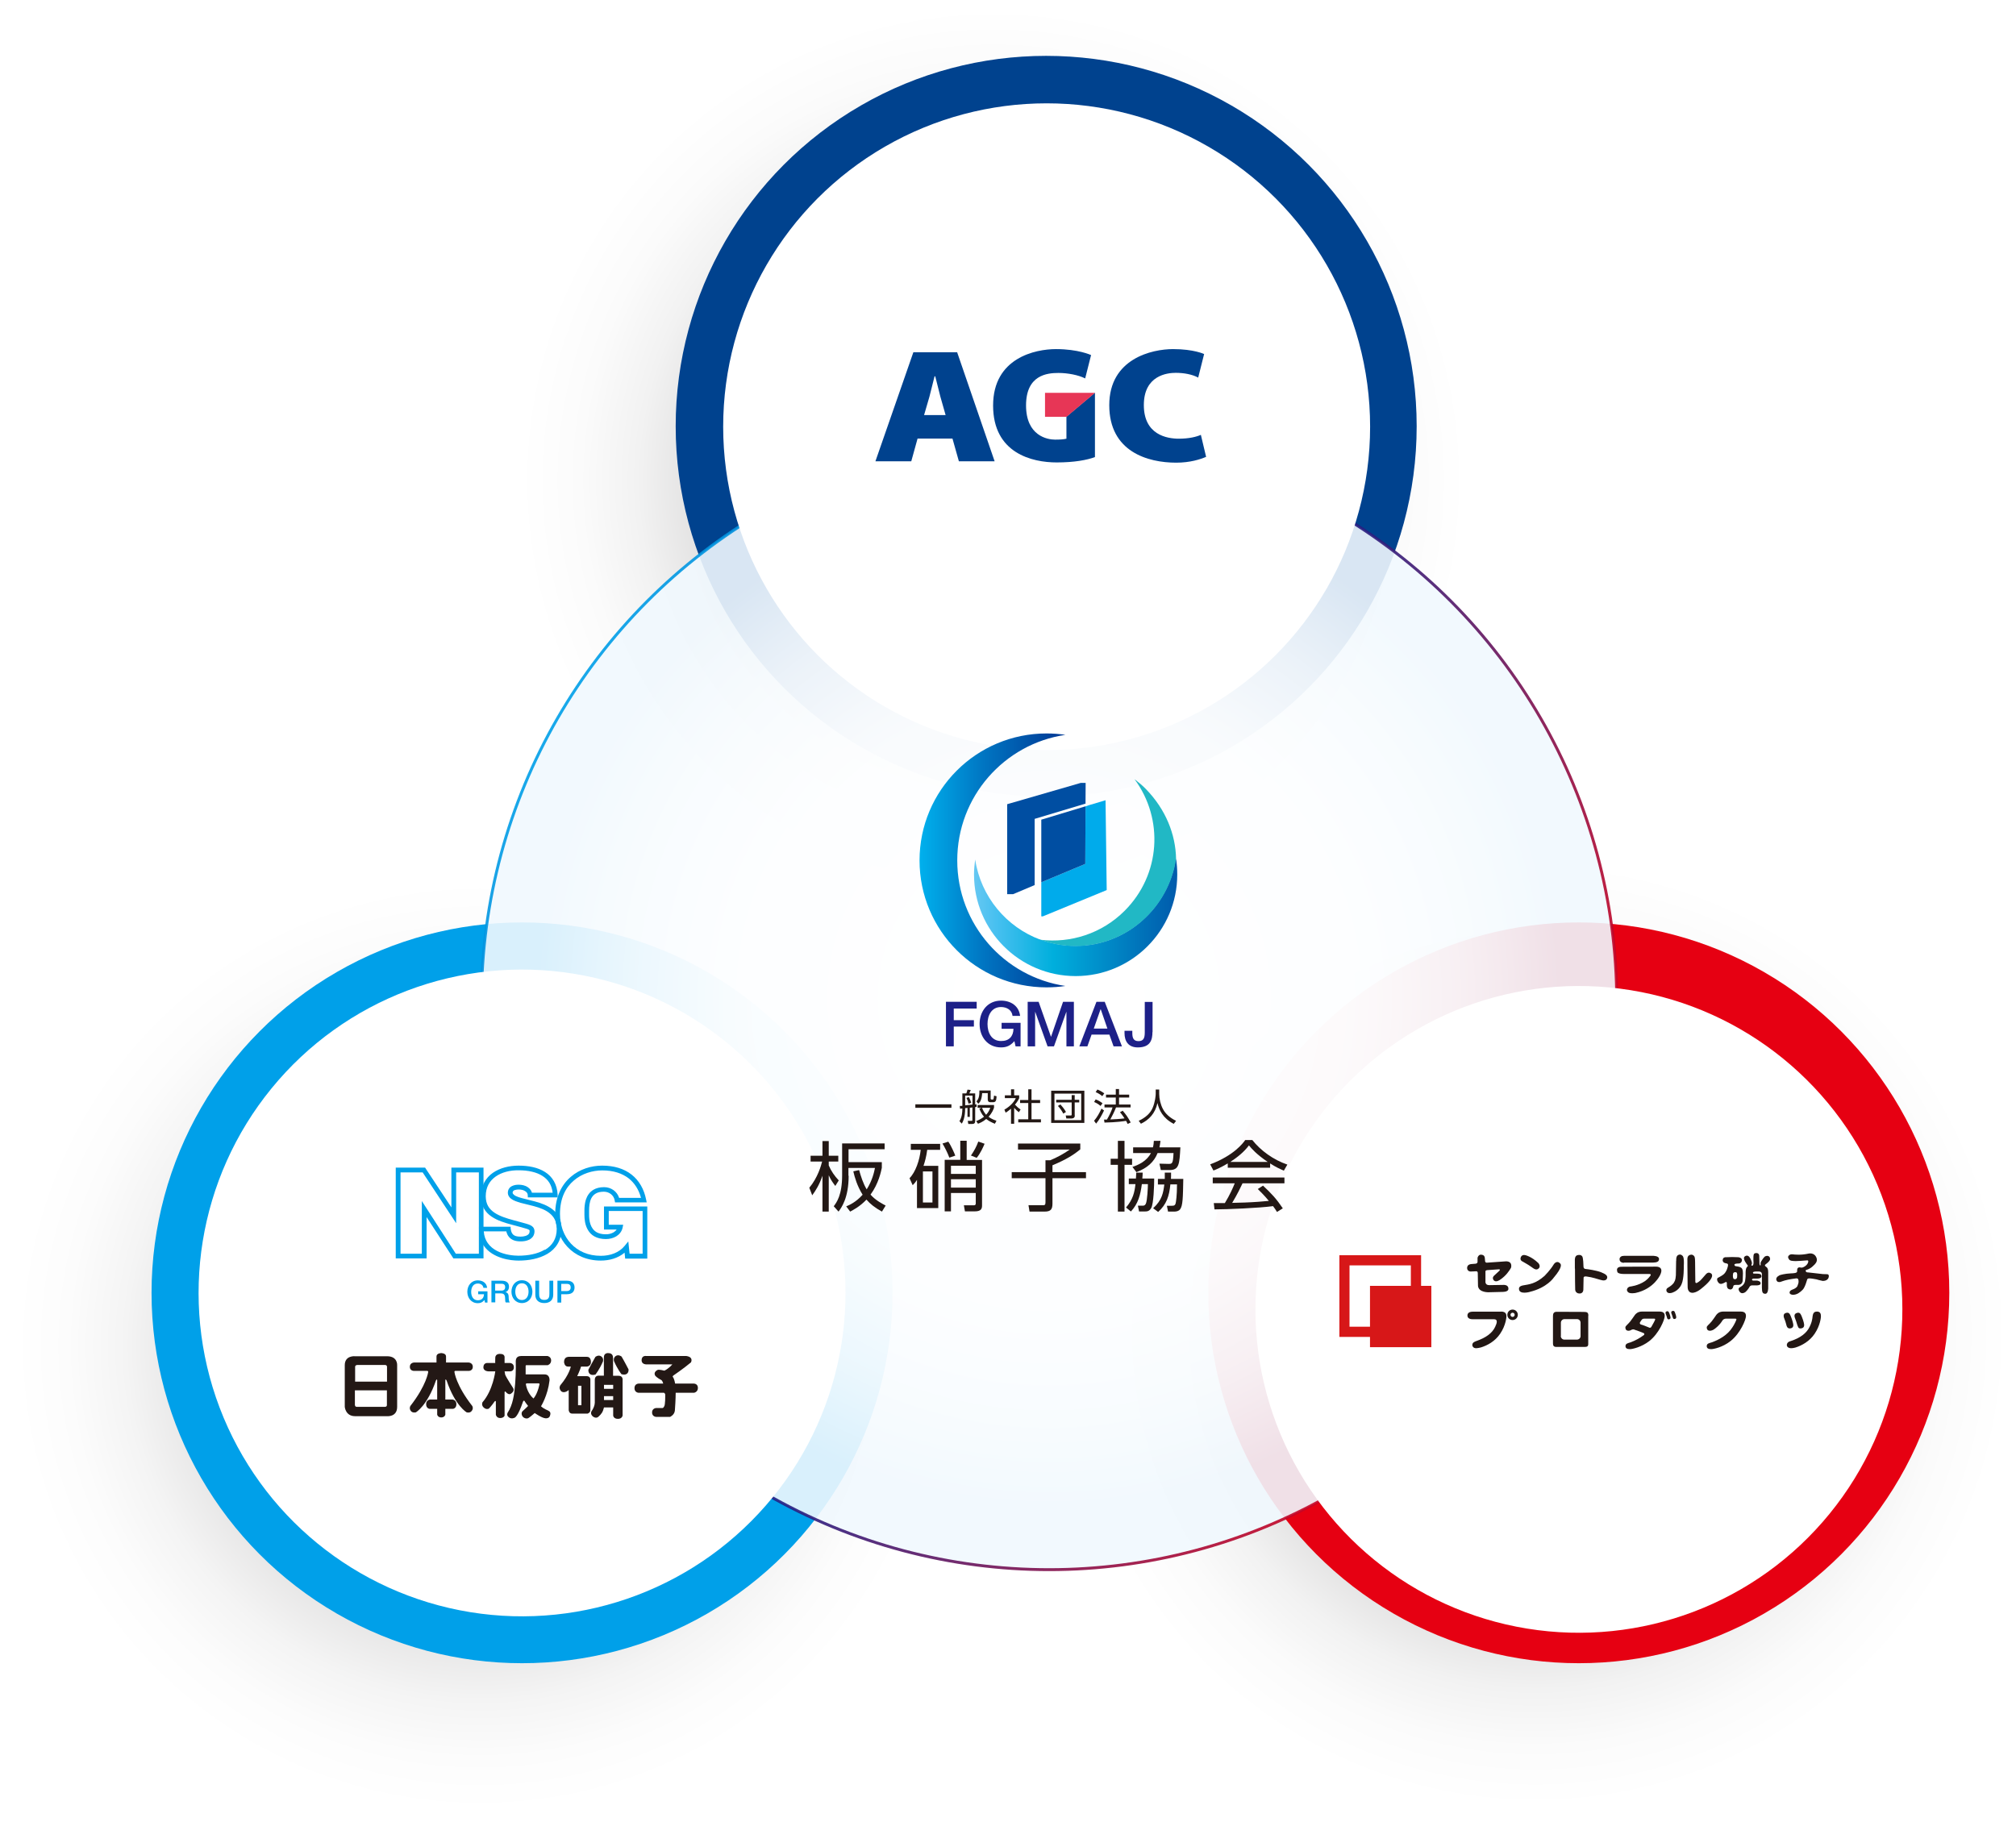 <?xml version="1.0" encoding="UTF-8"?>
<svg xmlns="http://www.w3.org/2000/svg" xmlns:xlink="http://www.w3.org/1999/xlink" viewBox="0 0 173.2 156.91">
  <defs>
    <style>
      .cls-1 {
        fill: none;
      }

      .cls-2 {
        filter: url(#drop-shadow-1);
      }

      .cls-3 {
        filter: url(#drop-shadow-2);
      }

      .cls-4 {
        fill: #21b8c5;
      }

      .cls-5 {
        fill: url(#linear-gradient-2);
      }

      .cls-6 {
        fill: #e73656;
      }

      .cls-7 {
        fill: url(#linear-gradient);
      }

      .cls-8 {
        fill: #00428e;
      }

      .cls-9 {
        isolation: isolate;
      }

      .cls-10 {
        fill: #f1f9fe;
        opacity: .9;
        stroke: url(#_名称未設定グラデーション_6);
        stroke-miterlimit: 10;
        stroke-width: .25px;
      }

      .cls-11 {
        fill: #231815;
      }

      .cls-12 {
        fill: url(#_名称未設定グラデーション_3);
      }

      .cls-13 {
        fill: url(#_名称未設定グラデーション_3-3);
      }

      .cls-14 {
        fill: url(#_名称未設定グラデーション_3-2);
      }

      .cls-15 {
        fill: #004ea2;
      }

      .cls-16 {
        fill: url(#_名称未設定グラデーション_20);
        opacity: .6;
      }

      .cls-16, .cls-17, .cls-18 {
        mix-blend-mode: multiply;
      }

      .cls-19 {
        fill-rule: evenodd;
      }

      .cls-19, .cls-20 {
        fill: #221714;
      }

      .cls-21 {
        fill: #00a0e9;
      }

      .cls-22 {
        fill: #d71718;
      }

      .cls-23 {
        fill: #1d2088;
      }

      .cls-24 {
        fill: #e60012;
      }

      .cls-17 {
        fill: url(#_名称未設定グラデーション_20-3);
      }

      .cls-17, .cls-18 {
        opacity: .7;
      }

      .cls-18 {
        fill: url(#_名称未設定グラデーション_20-2);
      }

      .cls-25 {
        fill: #00abeb;
      }

      .cls-26 {
        fill: url(#_名称未設定グラデーション_14);
      }
    </style>
    <radialGradient id="_名称未設定グラデーション_20" data-name="名称未設定グラデーション 20" cx="41.26" cy="115.65" fx="41.26" fy="115.65" r="41.26" gradientUnits="userSpaceOnUse">
      <stop offset="0" stop-color="#040000"/>
      <stop offset=".08" stop-color="#292626"/>
      <stop offset=".22" stop-color="#615e5e"/>
      <stop offset=".35" stop-color="#918f8f"/>
      <stop offset=".49" stop-color="#b8b7b7"/>
      <stop offset=".62" stop-color="#d7d6d6"/>
      <stop offset=".74" stop-color="#ededed"/>
      <stop offset=".86" stop-color="#fafafa"/>
      <stop offset=".97" stop-color="#fff"/>
    </radialGradient>
    <radialGradient id="_名称未設定グラデーション_20-2" data-name="名称未設定グラデーション 20" cx="131.94" cy="114.63" fx="131.94" fy="114.63" r="41.26" xlink:href="#_名称未設定グラデーション_20"/>
    <radialGradient id="_名称未設定グラデーション_20-3" data-name="名称未設定グラデーション 20" cx="85.33" cy="41.26" fx="85.33" fy="41.26" r="41.26" xlink:href="#_名称未設定グラデーション_20"/>
    <linearGradient id="_名称未設定グラデーション_6" data-name="名称未設定グラデーション 6" x1="47.78" y1="61.67" x2="132.48" y2="110.57" gradientUnits="userSpaceOnUse">
      <stop offset="0" stop-color="#00a0e9"/>
      <stop offset=".13" stop-color="#077dce"/>
      <stop offset=".5" stop-color="#1d2088"/>
      <stop offset="1" stop-color="#e60012"/>
    </linearGradient>
    <radialGradient id="_名称未設定グラデーション_14" data-name="名称未設定グラデーション 14" cx="90.13" cy="85.79" fx="90.13" fy="85.79" r="44.04" gradientUnits="userSpaceOnUse">
      <stop offset=".07" stop-color="#fff"/>
      <stop offset=".54" stop-color="#fff" stop-opacity=".85"/>
      <stop offset=".59" stop-color="#fff" stop-opacity=".83"/>
      <stop offset=".65" stop-color="#fff" stop-opacity=".76"/>
      <stop offset=".72" stop-color="#fff" stop-opacity=".64"/>
      <stop offset=".81" stop-color="#fff" stop-opacity=".49"/>
      <stop offset=".89" stop-color="#fff" stop-opacity=".29"/>
      <stop offset=".98" stop-color="#fff" stop-opacity=".04"/>
      <stop offset="1" stop-color="#fff" stop-opacity="0"/>
    </radialGradient>
    <radialGradient id="_名称未設定グラデーション_3" data-name="名称未設定グラデーション 3" cx="54.99" cy="103.93" fx="54.99" fy="103.93" r="105.48" gradientTransform="translate(147.33 49.03) rotate(80.78)" gradientUnits="userSpaceOnUse">
      <stop offset="0" stop-color="#fff"/>
      <stop offset=".86" stop-color="#fff"/>
      <stop offset="1" stop-color="#fff"/>
    </radialGradient>
    <filter id="drop-shadow-1" x="57.83" y="4.5" width="64.32" height="64.56" filterUnits="userSpaceOnUse">
      <feOffset dx="0" dy="0"/>
      <feGaussianBlur result="blur" stdDeviation="1.42"/>
      <feFlood flood-color="#231815" flood-opacity=".1"/>
      <feComposite in2="blur" operator="in"/>
      <feComposite in="SourceGraphic"/>
    </filter>
    <radialGradient id="_名称未設定グラデーション_3-2" data-name="名称未設定グラデーション 3" cx="100.06" cy="29.5" fx="100.06" fy="29.5" r="105.48" gradientTransform="matrix(1,0,0,1,0,0)" xlink:href="#_名称未設定グラデーション_3"/>
    <filter id="drop-shadow-2" x="99.18" y="76.09" width="72.96" height="72.96" filterUnits="userSpaceOnUse">
      <feOffset dx="0" dy="1.42"/>
      <feGaussianBlur result="blur-2" stdDeviation="2.83"/>
      <feFlood flood-color="#231815" flood-opacity=".1"/>
      <feComposite in2="blur-2" operator="in"/>
      <feComposite in="SourceGraphic"/>
    </filter>
    <radialGradient id="_名称未設定グラデーション_3-3" data-name="名称未設定グラデーション 3" cx="145.77" fx="145.77" gradientTransform="translate(223.57 -40.58) rotate(80.78)" xlink:href="#_名称未設定グラデーション_3"/>
    <linearGradient id="linear-gradient" x1="79" y1="73.94" x2="91.53" y2="73.94" gradientUnits="userSpaceOnUse">
      <stop offset=".01" stop-color="#00afec"/>
      <stop offset=".44" stop-color="#0075c2"/>
      <stop offset=".99" stop-color="#003894"/>
    </linearGradient>
    <linearGradient id="linear-gradient-2" x1="81.94" y1="78.84" x2="101.24" y2="78.84" gradientUnits="userSpaceOnUse">
      <stop offset=".01" stop-color="#7ecef4"/>
      <stop offset=".19" stop-color="#47c0f0"/>
      <stop offset=".44" stop-color="#00afdd"/>
      <stop offset=".99" stop-color="#005bac"/>
    </linearGradient>
  </defs>
  <g class="cls-9">
    <g id="_レイヤー_2" data-name="レイヤー 2">
      <g id="_レイアウト" data-name="レイアウト">
        <circle class="cls-16" cx="41.26" cy="115.65" r="41.26"/>
        <circle class="cls-18" cx="131.94" cy="114.63" r="41.26"/>
        <circle class="cls-17" cx="85.33" cy="41.26" r="41.26"/>
        <circle class="cls-8" cx="89.88" cy="36.63" r="31.83"/>
        <circle class="cls-24" cx="135.64" cy="111.1" r="31.83"/>
        <circle class="cls-21" cx="44.85" cy="111.1" r="31.83"/>
        <circle class="cls-10" cx="90.13" cy="86.12" r="48.77"/>
        <circle class="cls-1" cx="135.64" cy="111.1" r="27.79" transform="translate(4.25 227.19) rotate(-80.78)"/>
        <circle class="cls-26" cx="90.13" cy="85.79" r="44.04"/>
        <circle class="cls-12" cx="44.85" cy="111.1" r="27.79" transform="translate(-72 137.58) rotate(-80.78)"/>
        <g class="cls-2">
          <circle class="cls-14" cx="89.92" cy="36.67" r="27.79"/>
        </g>
        <g class="cls-3">
          <circle class="cls-13" cx="135.64" cy="111.1" r="27.79" transform="translate(4.25 227.19) rotate(-80.78)"/>
        </g>
        <g>
          <g>
            <g>
              <g>
                <polygon class="cls-1" points="93.54 69.2 93.26 69.29 93.26 69.3 93.54 69.2"/>
                <polygon class="cls-1" points="89.46 78.8 89.59 78.75 89.46 78.75 89.46 78.8"/>
                <polygon class="cls-25" points="93.24 74.24 89.46 75.82 89.46 78.75 89.59 78.75 95.08 76.49 94.98 68.77 93.54 69.2 93.26 69.3 93.24 74.24"/>
                <polygon class="cls-15" points="93.26 69.06 93.27 67.28 92.85 67.28 86.53 69.11 86.53 76.84 87.04 76.84 88.89 76.06 88.89 70.37 93.26 69.06"/>
                <polygon class="cls-15" points="89.46 70.44 89.46 75.82 93.24 74.24 93.26 69.3 93.26 69.29 89.46 70.44"/>
              </g>
              <path class="cls-7" d="M82.24,73.94c0-5.48,4.03-10.01,9.29-10.79-.53-.08-1.07-.12-1.62-.12-6.02,0-10.91,4.88-10.91,10.91s4.88,10.91,10.91,10.91c.55,0,1.09-.04,1.62-.12-5.26-.78-9.29-5.31-9.29-10.79Z"/>
              <g>
                <path class="cls-4" d="M101.04,73.81c-.04-2.12-.89-4.25-2.59-6-.31-.32-.64-.59-.98-.85,2.53,3.42,2.25,8.21-.85,11.31-1.97,1.97-4.65,2.8-7.22,2.49.94.35,1.95.54,3.01.54,4.38,0,8.01-3.28,8.63-7.49Z"/>
                <path class="cls-4" d="M86.1,80.1c3.41,3.41,8.94,3.41,12.34,0,1.76-1.76,2.64-4.02,2.59-6.29-.63,4.21-4.25,7.49-8.63,7.49-1.06,0-2.07-.19-3.01-.54-1.47-.18-2.9-.72-4.14-1.64.25.34.54.67.85.98Z"/>
                <path class="cls-5" d="M101.04,73.81h0c-.63,4.21-4.25,7.49-8.63,7.49-1.06,0-2.07-.19-3.01-.54-2.94-1.08-5.14-3.71-5.62-6.9-.06.42-.1.85-.1,1.29,0,4.82,3.91,8.73,8.73,8.73s8.73-3.91,8.73-8.73c0-.44-.03-.93-.1-1.35Z"/>
              </g>
            </g>
            <g>
              <path class="cls-23" d="M81.26,86.09h2.65v.58h-1.97v1h1.73v.55h-1.73v1.7h-.67v-3.83Z"/>
              <path class="cls-23" d="M87.68,89.92h-.43l-.1-.45c-.36.41-.69.54-1.15.54-1.15,0-1.84-.91-1.84-2.01s.69-2.01,1.84-2.01c.84,0,1.54.45,1.64,1.31h-.65c-.06-.51-.5-.76-.99-.76-.82,0-1.16.72-1.16,1.46s.34,1.46,1.16,1.46c.69.01,1.06-.4,1.07-1.05h-1.02v-.51h1.63v2.02Z"/>
              <path class="cls-23" d="M88.29,86.09h.94l1.06,3h.01l1.03-3h.93v3.83h-.64v-2.96h-.01l-1.06,2.96h-.55l-1.06-2.96h-.01v2.96h-.64v-3.83Z"/>
              <path class="cls-23" d="M94.2,86.09h.71l1.48,3.83h-.72l-.36-1.01h-1.53l-.36,1.01h-.69l1.47-3.83ZM93.97,88.39h1.17l-.57-1.65h-.02l-.58,1.65Z"/>
              <path class="cls-23" d="M99.01,88.68c0,.66-.16,1.33-1.26,1.33-.81,0-1.14-.53-1.14-1.23v-.2h.67v.2c0,.44.12.69.53.69.43,0,.54-.26.54-.74v-2.63h.67v2.6Z"/>
            </g>
          </g>
          <g>
            <g>
              <path class="cls-11" d="M71.76,101.91c-.15-.2-.37-.48-.56-.91v3.12h-.54v-3.08c-.28.8-.57,1.25-.88,1.68l-.25-.65c.72-.86,1.01-1.89,1.1-2.25h-.99v-.5h1.02v-1.26h.54v1.26h.82v.5h-.82v.33c.2.48.5.91.86,1.29l-.3.48ZM72.91,101.04c0,1.92-.63,2.76-.87,3.08l-.41-.46c.24-.32.72-.95.72-2.66v-2.74h3.65v.5h-3.1v1.11h2.86v.49c-.07.33-.28,1.36-.97,2.3.43.5,1.09.83,1.3.94l-.32.52c-.63-.35-1.01-.66-1.33-1.03-.57.6-1.14.89-1.4,1.03l-.34-.45c.27-.11.84-.36,1.41-1-.47-.75-.68-1.49-.8-2.01l.5-.11c.15.54.34,1.15.65,1.66.49-.78.64-1.49.71-1.84h-2.28v.67Z"/>
              <path class="cls-11" d="M80.61,100.19v3.63h-1.83v-2.43c-.15.24-.23.32-.37.46l-.27-.6c.52-.52.87-1.56.96-2.44h-.85v-.51h2.52v.51h-1.11c-.08.6-.19.99-.32,1.38h1.27ZM80.11,100.67h-.82v2.67h.82v-2.67ZM81.56,99.48c-.17-.45-.39-.88-.59-1.21l.5-.16c.26.37.54,1.03.6,1.2l-.5.17ZM83.05,98.04v1.64h1.32v3.92c0,.28-.09.5-.63.5h-.84l-.09-.52h.82c.06,0,.2.01.2-.16v-.9h-2.13v1.58h-.54v-4.43h1.34v-1.64h.55ZM83.83,100.18h-2.13v.7h2.13v-.7ZM83.83,101.34h-2.13v.72h2.13v-.72ZM83.42,99.3c.29-.43.46-.75.63-1.2l.54.19c-.11.26-.36.83-.68,1.21l-.5-.2Z"/>
              <path class="cls-11" d="M92.81,98.27v.5c-.54.45-1.17.86-2.39,1.37v.59h2.88v.52h-2.88v2.18c0,.49-.14.69-.68.69h-1.29l-.09-.55h1.21c.18.01.25-.02.25-.24v-2.08h-2.9v-.52h2.9v-1.02h.4c.53-.21,1.25-.6,1.68-.92h-4.44v-.52h5.35Z"/>
              <path class="cls-11" d="M96.61,98.04v1.54h.65v.52h-.65v4.02h-.57v-4.02h-.62v-.52h.62v-1.54h.57ZM99.16,101.28c0,.61-.05,2.15-.25,2.52-.15.28-.34.31-.56.31h-.49l-.1-.5h.36c.14,0,.23.01.32-.16.13-.27.18-1.44.18-1.69h-.52c-.12.91-.31,1.68-.94,2.35l-.42-.34c.6-.71.73-1.29.81-2.01h-.57v-.48h.61c.01-.24.02-.36.03-.51h.55c0,.18-.01.28-.03.51h1.01ZM101.41,98.6c-.08,1.46-.11,1.95-.94,1.95h-.74l-.12-.55.77.02c.32,0,.4,0,.44-.93h-1.37c-.3.76-.88,1.29-1.82,1.64l-.34-.45c.49-.16,1.22-.48,1.59-1.19h-1.53v-.49h1.7c.06-.23.07-.4.08-.56h.57c-.03.24-.05.37-.09.56h1.8ZM101.66,101.28c-.03,1.66-.04,2.35-.28,2.65-.12.15-.32.19-.5.19h-.53l-.1-.5h.4c.25.01.31-.07.35-.2.03-.11.12-.67.12-1.64h-.57c-.1,1.02-.33,1.72-1.05,2.37l-.43-.32c.78-.71.87-1.34.96-2.04h-.55v-.48h.59c0-.18,0-.28,0-.54h.54c0,.29,0,.39-.01.54h1.06Z"/>
              <path class="cls-11" d="M109.13,100.35h-3.65v-.37c-.61.36-.99.52-1.23.61l-.28-.53c2.05-.77,2.83-1.83,3.01-2.09h.61c.72.91,1.81,1.7,3.01,2.11l-.3.52c-.3-.13-.69-.3-1.18-.62v.36ZM108.52,101.9c.74.69,1.16,1.15,1.69,1.94l-.5.31c-.11-.18-.19-.3-.34-.5-1.15.16-3.97.28-5.03.28l-.06-.54h.95c.43-.71.7-1.32.85-1.7h-1.89v-.5h6.16v.5h-3.6c-.17.36-.44.93-.89,1.68.17,0,.94-.03,1.09-.03.84-.03,1.55-.09,2.06-.14-.07-.09-.41-.5-.95-1.02l.45-.29ZM108.91,99.85c-.97-.66-1.37-1.13-1.61-1.42-.43.58-1.02,1.04-1.6,1.42h3.21Z"/>
            </g>
            <g>
              <path class="cls-11" d="M81.74,94.9v.3h-3.1v-.3h3.1Z"/>
              <path class="cls-11" d="M83.33,95.98h-.21v-.77c-.05,0-.15.02-.2.02,0,.83-.2,1.18-.29,1.33l-.2-.21c.22-.38.24-.71.25-1.09-.04,0-.17.01-.2.02l-.02-.24c.15,0,.17,0,.22-.01v-1.07h.34c.05-.12.06-.18.1-.32l.28.03c-.04.11-.07.18-.12.29h.5v.96s.04,0,.12-.02v.22c-.06.01-.09.02-.12.02v1.19c0,.21-.1.26-.28.26h-.31l-.05-.27h.31c.08,0,.09,0,.09-.08v-1.07s-.19.03-.22.03v.8ZM82.92,94.99c.15-.01.26-.03.63-.07v-.77h-.63v.83ZM83.21,94.84c-.04-.18-.08-.29-.18-.49l.21-.07c.09.18.14.29.2.49l-.22.07ZM85.47,96.57c-.32-.13-.54-.25-.74-.41-.28.24-.57.36-.71.41l-.15-.23c.16-.06.4-.17.67-.37-.23-.26-.34-.54-.4-.7l.2-.07h-.35v-.24h1.41v.23c-.05.14-.15.44-.47.78.25.2.56.3.68.34l-.13.25ZM85.11,93.71v.7s0,.08.08.08h.08s.06,0,.08-.03c.02-.04.04-.24.05-.31l.22.06c-.02.39-.08.51-.31.51h-.21c-.1,0-.24-.02-.24-.25v-.53h-.48c-.04.57-.17.76-.33.91l-.16-.2c.1-.12.25-.29.25-.82v-.12h.97ZM84.37,95.2c.04.11.15.37.35.6.24-.26.31-.48.36-.6h-.71Z"/>
              <path class="cls-11" d="M87.13,96.57h-.27v-1.29c-.21.18-.37.28-.46.34l-.11-.26c.56-.32.87-.73.98-.99h-.94v-.24h.53v-.52h.27v.52h.43v.24c-.03.08-.12.27-.36.56.18.19.29.29.48.42l-.15.23c-.18-.14-.21-.18-.4-.38v1.37ZM88.62,93.61v.92h.74v.26h-.74v1.4h.81v.26h-1.95v-.26h.86v-1.4h-.7v-.26h.7v-.92h.28Z"/>
              <path class="cls-11" d="M93.16,93.73v2.77h-2.85v-2.77h2.85ZM90.59,93.98v2.28h2.3v-2.28h-2.3ZM92.34,95.86c0,.19-.13.26-.29.26h-.44l-.05-.26h.43c.06,0,.08-.02.08-.07v-1.05h-1.33v-.23h1.33v-.4h.26v.4h.39v.23h-.39v1.13ZM91.1,94.91c.1.11.34.38.48.65l-.23.14c-.12-.24-.3-.49-.46-.66l.21-.13Z"/>
              <path class="cls-11" d="M93.99,96.32c.27-.31.47-.68.64-1.05l.22.16c-.14.31-.42.83-.68,1.13l-.18-.25ZM94.55,95.04c-.16-.14-.3-.23-.55-.34l.13-.22c.21.07.43.2.59.33l-.17.23ZM94.7,94.2c-.16-.15-.43-.29-.57-.35l.15-.22c.16.06.38.17.59.33l-.17.24ZM96.46,95.46c.28.32.46.58.68,1l-.26.13c-.04-.09-.07-.16-.14-.27-.16.03-.81.13-1.85.15l-.04-.26h.25c.2-.34.42-.8.48-1.04h-.69v-.25h.97v-.6h-.84v-.25h.84v-.48h.28v.48h.87v.25h-.87v.6h.99v.25h-1.25c-.13.35-.38.83-.49,1.03.32-.01.85-.04,1.22-.09,0,0-.2-.32-.39-.53l.23-.13Z"/>
              <path class="cls-11" d="M99.59,93.62v.39c0,.42.12.93.33,1.31.21.39.57.73,1.12,1l-.2.26c-.95-.49-1.26-1.2-1.4-1.79-.19.89-.73,1.45-1.42,1.78l-.19-.25c.61-.29,1-.66,1.19-1.1.23-.53.27-1.1.27-1.21v-.38h.3Z"/>
            </g>
          </g>
        </g>
        <g>
          <rect class="cls-1" x="112.43" y="105.23" width="47.33" height="13.17"/>
          <path class="cls-22" d="M122.09,110.5v-2.63h-7.02v7.02h2.63v.88h5.27v-5.27h-.88ZM121.21,110.5h-3.51v3.51h-1.76v-5.27h5.27v1.76Z"/>
          <path class="cls-20" d="M126.06,108.86s.03-.19.32-.23c.2-.02.31-.03.37-.03.05,0,.18-.03.19-.15v-.37s.02-.06.04-.09c.03-.06.11-.17.24-.17.2,0,.31.09.34.24.02.15.03.32.03.32,0,0,0,.12.14.13l1.57-.11s.62-.1.53.49c0,.02-.02.08-.05.12-.1.17-.4.64-.91.97,0,0-.32.24-.51.07,0,0-.26-.23.05-.47l.38-.35s.17-.15-.02-.15c0,0-.95.06-1,.07,0,0-.14.01-.15.1v.84s-.06.37.35.35l1.18-.02s.45-.04.44.32c0,0,.06.26-.45.28l-1.21.03s-.87.05-.95-.53l-.02-1.13s0-.17-.17-.14l-.45.02s-.15,0-.24-.12c0,0-.09-.12-.04-.28"/>
          <path class="cls-20" d="M130.81,108.41s-.23-.08-.17-.32c.06-.24.27-.26.39-.23,0,0,.53.1,1.14.69,0,0,.29.34-.08.52,0,0-.13.09-.39-.1,0,0-.36-.26-.58-.38-.22-.12-.31-.18-.31-.18M131.42,111.02c1.5-.36,2.07-1.23,2.07-1.23.79-.93.61-1.15.55-1.21-.32-.34-.57.1-.57.1-.26.44-.77.96-.77.96-.78.69-1.33.73-1.84.82-.35.06-.37.23-.36.32.03.5.93.24.93.24"/>
          <path class="cls-20" d="M135.3,109.02v-.69s-.04-.42.24-.47c.15-.03.25-.02.34.05.08.07.1.1.14.49l.02.41s-.02.23.18.24c.2.02.92.12,1.33.28.41.16.62.32.5.56-.15.29-.62.06-.71.05,0,0-.59-.19-.96-.23,0,0-.32-.08-.33.09l-.02,1.01s.02.44-.46.33c0,0-.22-.06-.24-.3,0,0-.03-1.39-.02-1.82"/>
          <path class="cls-20" d="M139.51,108.52s-.37.01-.37-.31c0-.17.13-.24.22-.27.04-.01.17-.02.17-.02h2.47s.51-.01.53.25c.02.28-.23.32-.5.33h-2.51ZM138.96,109.32c.09.2.74.16.74.16h1.99c.17,0,.14.09.1.15-.01.02-.22.29-.46.46-.61.41-1.27.47-1.27.47-.21.04-.25.17-.25.17-.1.16.05.3.05.3.15.18.66.08.66.08,1.59-.35,2.11-1.55,2.11-1.55.37-.76-.37-.71-.37-.71,0,0-2.63,0-2.97.01-.37,0-.37.24-.37.24,0,0,0,.12.04.23"/>
          <path class="cls-20" d="M144.01,108.36s-.04-.4.15-.5c.08-.04.2-.1.36.03.07.06.18.13.14.92,0,0,.02,1.1-.19,1.54,0,0-.18.52-.78.73,0,0-.44.17-.52-.15,0,0-.06-.16.13-.27.19-.11.48-.31.55-.52,0,0,.1-.09.13-.55l.02-1.23ZM144.97,108.77l.02,1.82c0,.37.21.46.21.46.37.2.94-.29.94-.29,1.35-1.06.87-1.32.87-1.32-.25-.19-.44.05-.44.05l-.34.39c-.19.24-.43.36-.43.36-.13.07-.15-.07-.15-.07l-.02-1.73c0-.39-.06-.46-.06-.46-.17-.28-.46-.1-.46-.1-.18.1-.14.42-.14.42v.46Z"/>
          <path class="cls-20" d="M149.6,108.95s-.12-.07-.16-.08c-.1-.03-.26-.05-.33-.06-.09-.02-.14-.13-.07-.18.07-.05.34-.05.34-.05.17,0,.24-.15.24-.15.16-.35-.28-.39-.28-.39-.3-.02-.76-.02-1.02,0-.07,0-.13,0-.14.01-.2.04-.18.28-.18.28.04.19.2.22.32.24.13.02.14.09.14.13.02.07-.1.4-.1.4-.17.39-.34.46-.48.55-.16.1-.27.15-.27.15-.13.05-.12.27.05.45.16.18.43.02.57-.06.14-.09.13.11.13.11-.03.39.11.46.17.48.35.15.39-.28.39-.28.07-.1.21-.08.21-.08h.24c.35-.03.35-.39.35-.39l.02-.6c0-.3-.06-.41-.13-.47M149.25,109.71c-.03.21-.15.25-.29.2-.06-.02-.11-.24-.07-.41,0,0-.02-.2.24-.17.07,0,.15.08.11.39M150.1,108.67s-.4-.48-.23-.67c0,0,.28-.29.5.14,0,0,.08.14.12.28.07.22-.03.22-.02.3,0,.03.03.08.11.03.05-.03.07-.14.07-.22,0,0-.04-.53.02-.73.01-.04.08-.1.1-.1.14-.04.35-.03.37.21l.02.69s.01.12.05.14c.01,0,.05.03.05-.04,0-.04-.04-.2.07-.33,0,0,.14-.25.28-.38.05-.04.18-.07.21-.07.11.01.2.06.23.15.04.12.08.25-.32.55,0,0-.17.1-.07.19.09.08.25.11.25.52v1.37s0,.47-.23.48c-.23.01-.31-.1-.31-.52v-1.06s.06-.31-.23-.33h-.3s-.33,0-.22.16c0,0,.03.02.13.02.1,0,.5-.02.55.11,0,0,.18.31-.33.32h-.33s-.11.01-.12.07c0,0-.02.09.1.1h.34s.36.04.29.28c0,0-.02.16-.48.13h-.23s-.19-.02-.27.19c0,0-.24.4-.44.45,0,0-.24.13-.4-.13-.13-.23-.03-.3.07-.36.05-.03.34-.16.42-.51,0,0,.06-.34.05-.57,0-.22-.01-.47.09-.61,0,0,.02-.05.08-.09.02-.02.03-.06.01-.09l-.06-.07Z"/>
          <path class="cls-20" d="M153.71,108.23s-.2-.21,0-.36c0,0,.09-.1.28-.08.22.03.75.08,1.38-.06,0,0,.52-.14.7.39,0,0,.08.22-.07.42-.08.11-.08.11-.2.22,0,0-.18.2-.42.3,0,0-.13.06-.16.06-.03,0-.15.03-.05.18.03.05.21.05.21.05l1.23.14s.31.01.36.01c.05,0,.15.02.15.15,0,0,.03.42-.51.43,0,0-.34-.07-.39-.09-.05-.02-.22-.07-.47-.1-.24-.03-.46-.08-.5.09,0,0-.17.66-.39.87-.22.21-.47.42-.83.42,0,0-.29-.01-.28-.2,0-.19.26-.25.37-.3.16-.07.28-.2.29-.23,0-.03.11-.23.11-.37,0-.14.01-.34-.22-.31,0,0-.64.08-.97.18-.32.09-.41.19-.62.1,0,0-.34-.28.18-.55.07-.03.46-.14.95-.16.27-.01.57-.02.56-.19,0,0-.05-.33.2-.33l.13.02s.09.02.19-.03c.1-.04.29-.15.38-.32.09-.17.07-.28-.04-.27-.13.01-.98.09-1.22.05,0,0-.22,0-.32-.11"/>
          <path class="cls-20" d="M148.04,112.71h1.52c.43,0,.44.27.44.39,0,.29-.47,1.48-1.33,2.15-.67.53-1.45.69-1.66.69-.25,0-.38-.08-.38-.26,0-.24.24-.26.42-.32.65-.23,1.38-.64,1.79-1.3.15-.21.34-.62.34-.67,0-.07-.04-.07-.13-.07h-.77c-.12,0-.24.06-.3.16-.24.39-.54.63-.71.75-.11.08-.26.13-.37.13-.2,0-.27-.14-.27-.29,0-.13.2-.24.41-.5.19-.24.22-.3.41-.57.07-.09.23-.29.61-.29"/>
          <path class="cls-20" d="M142.59,112.71h-1.52c-.37,0-.54.2-.61.29-.19.27-.22.32-.41.57-.21.26-.41.38-.41.5,0,.16.07.29.27.29.1,0,.19-.04.3-.1.05-.02.12-.03.17-.01.08.03.18.07.29.1.22.08.4.15.54.21.07.03.08.12.02.17-.36.27-.77.49-1.16.63-.18.06-.42.09-.42.32,0,.18.13.26.38.26.21,0,.99-.17,1.66-.69.86-.67,1.33-1.86,1.33-2.15,0-.12,0-.39-.44-.39M141.69,114.09c-.22-.09-.5-.21-.72-.27-.08-.02-.11-.12-.07-.19.04-.06.08-.12.12-.18.05-.08.13-.13.22-.13h.83c.1,0,.13,0,.13.07,0,.05-.19.4-.33.64-.04.07-.12.09-.19.06M143.1,112.89s-.01-.06-.01-.08c0-.11.13-.13.16-.13.08,0,.12.06.17.18.05.12.1.3.1.37,0,.15-.15.15-.16.15-.05,0-.1-.02-.13-.1,0-.03-.05-.17-.06-.2,0-.03-.06-.15-.07-.18M143.59,112.85s-.01-.07-.01-.07c0-.11.12-.13.17-.13.08,0,.12.05.16.17.09.23.1.34.1.38,0,.15-.15.15-.16.15-.1,0-.11-.03-.19-.3,0-.03-.06-.16-.07-.19"/>
          <path class="cls-20" d="M153.26,113.22c-.02-.06-.02-.12-.02-.16,0-.22.25-.25.31-.25.16,0,.23.11.32.35.1.24.2.59.2.72,0,.28-.28.28-.31.28-.1,0-.2-.04-.26-.2-.02-.06-.1-.34-.11-.39-.02-.06-.11-.3-.13-.35M154.32,113.57c.16.53.18.59.37.59.02,0,.31,0,.31-.28,0-.07-.02-.28-.2-.73-.09-.23-.16-.34-.31-.34-.09,0-.32.05-.32.26,0,.02,0,.08.02.14.02.05.11.3.13.36M155.7,113.31c-.03.17-.06.36-.23.71-.26.55-.81.96-1.61,1.22-.2.05-.35.16-.35.36,0,.1.1.26.37.26.15,0,.3-.04.38-.06.54-.17,1.2-.53,1.64-1.18.51-.76.54-1.46.54-1.48,0-.15,0-.43-.34-.43-.36,0-.36.3-.4.61"/>
          <path class="cls-19" d="M136.46,113.07c0-.28-.1-.33-.4-.33s-2.03-.01-2.32-.01-.32.2-.32.38,0,2.17,0,2.34.05.3.29.3,2.25,0,2.46,0,.28-.09.28-.23,0-2.17,0-2.44M134.1,114.81v-1.14c0-.17.14-.31.3-.31h1.09c.17,0,.3.14.3.31v1.15c0,.17-.14.3-.31.3h-1.09c-.17,0-.3-.15-.3-.31"/>
          <path class="cls-20" d="M128.95,112.71c.46,0,.47.27.47.43,0,.02-.03.73-.54,1.48-.45.66-1.1,1-1.64,1.17-.08.02-.28.07-.43.07-.22,0-.32-.16-.32-.26,0-.21.13-.28.38-.37.77-.27,1.32-.65,1.58-1.2.17-.35.24-.66-.09-.66h-1.83c-.08,0-.46,0-.46-.32s.36-.33.46-.33h2.42ZM129.95,113.44c-.25,0-.45-.2-.45-.45s.2-.45.45-.45.45.2.45.45-.2.45-.45.45M129.95,112.81c-.1,0-.18.08-.18.18s.08.18.18.18.18-.08.18-.18-.08-.18-.18-.18"/>
        </g>
        <g>
          <rect class="cls-1" x="29.62" y="95.96" width="30.33" height="20.37"/>
          <g>
            <path class="cls-21" d="M51.89,103.67v1.99h1.09c-.06.09-.15.17-.26.24-.19.11-.43.18-.68.17-.34,0-.58-.07-.77-.17-.28-.16-.44-.4-.54-.68-.1-.28-.12-.59-.12-.84,0-.1,0-.22,0-.35,0-.33.03-.75.2-1.07.09-.16.2-.29.37-.39.17-.1.39-.16.7-.16.47,0,.86.32.93.75l.03.17h2.72l-.05-.24c-.18-.91-.61-1.65-1.25-2.15-.65-.51-1.5-.77-2.53-.77-.92,0-1.92.29-2.7.97-.78.67-1.33,1.73-1.33,3.18,0,1.1.37,2.1,1.05,2.83.68.73,1.67,1.18,2.86,1.18.74,0,1.48-.2,2.05-.68l.05.51h1.9v-4.48h-3.72ZM55.21,107.74h-1.12l-.06-.57-.05-.49-.31.38c-.48.59-1.24.86-2.05.86-1.1,0-1.96-.4-2.57-1.05-.6-.65-.94-1.54-.94-2.55,0-1.36.49-2.28,1.19-2.87.69-.6,1.61-.87,2.44-.87.96,0,1.71.25,2.28.69.5.4.86.96,1.05,1.67h-1.88c-.17-.55-.69-.92-1.29-.92-.37,0-.67.08-.91.22-.36.21-.55.54-.66.87-.1.33-.12.67-.12.93,0,.15,0,.27,0,.35,0,.36.04.87.3,1.31.13.22.31.42.57.56.26.14.58.22.97.22.31,0,.62-.07.89-.23.26-.16.48-.41.55-.75l.05-.25h-1.24v-1.18h2.91v3.66Z"/>
            <path class="cls-21" d="M45.34,102.9h2.57v-.21c-.04-.92-.46-1.58-1.08-1.97-.62-.4-1.43-.55-2.27-.55-.81,0-1.6.19-2.22.62-.61.43-1.03,1.12-1.02,2.03,0,.81.38,1.37.9,1.72.52.36,1.17.55,1.77.71.65.18,1.07.28,1.3.36.11.04.17.08.19.1.02.02.02.03.02.09,0,.1-.02.17-.06.22-.05.08-.16.15-.29.19-.13.04-.28.06-.41.06-.2,0-.38-.02-.51-.08-.13-.06-.22-.15-.29-.32h0c-.02-.05-.04-.12-.05-.18v-.07s-.02-.01-.02-.01v-.19h-2.72v.21c0,.58.16,1.06.42,1.43.39.56.98.87,1.54,1.05.56.18,1.11.22,1.45.22.86,0,1.76-.16,2.47-.58.71-.42,1.22-1.14,1.21-2.17,0-.73-.3-1.27-.73-1.62-.44-.36-.99-.56-1.54-.71-.54-.15-1.05-.25-1.41-.37-.18-.06-.32-.13-.4-.2-.08-.07-.11-.11-.12-.18,0-.06.02-.1.04-.13.03-.05.09-.09.18-.11.09-.03.21-.04.31-.04.2,0,.43.05.56.15h0s0,0,0,0c.13.08.19.19.2.26,0,0,.02.07.02.28M46.8,107.39c-.61.37-1.45.52-2.26.52-.41,0-1.18-.07-1.82-.4-.32-.16-.61-.39-.82-.69-.18-.26-.31-.58-.34-1h1.94c.01.06.03.12.06.19h0c.1.27.29.45.51.55.22.1.45.12.68.12.21,0,.48-.03.72-.15.12-.06.23-.15.32-.27.08-.12.13-.28.13-.45,0-.12-.04-.26-.13-.36-.14-.15-.32-.21-.58-.29-.26-.08-.61-.16-1.1-.3-.59-.16-1.2-.35-1.65-.66-.44-.31-.72-.7-.73-1.39,0-.79.33-1.33.85-1.7.52-.37,1.24-.55,1.98-.54.79,0,1.53.15,2.05.49.48.31.79.75.87,1.44h-1.78c-.05-.2-.19-.36-.35-.47h0s0,0,0,0c0,0,0,0,0,0h0c-.24-.17-.53-.22-.79-.22-.18,0-.38.02-.58.12-.1.05-.19.12-.25.22-.07.1-.1.23-.1.37h0s0,.02,0,.02c.01.2.13.36.27.47.22.17.51.26.84.36.34.09.72.18,1.12.28.52.14,1.03.33,1.38.63.36.3.58.68.59,1.31,0,.9-.4,1.45-1.01,1.82"/>
            <path class="cls-21" d="M38.78,100.34v3.42l-2.26-3.42h-2.52v7.8h2.65v-3.55l2.3,3.55h2.59v-7.8h-2.76ZM41.13,107.74h-1.97l-2.92-4.53v4.53h-1.83v-6.99h1.9l2.88,4.37v-4.37h1.95v6.99Z"/>
            <path class="cls-21" d="M41.88,111.94h-.21l-.05-.22c-.17.2-.34.27-.57.27-.56,0-.9-.45-.9-.98s.34-.98.9-.98c.41,0,.76.22.8.64h-.32c-.03-.25-.25-.37-.48-.37-.4,0-.57.35-.57.72s.17.72.57.72c.34,0,.52-.2.53-.52h-.5v-.25h.8v.99Z"/>
            <path class="cls-21" d="M42.54,110.91h.54c.21,0,.32-.1.32-.3,0-.24-.16-.29-.33-.29h-.53v.59ZM42.21,110.06h.9c.41,0,.62.19.62.51,0,.36-.25.45-.31.47h0c.12.02.28.1.28.4,0,.22.03.42.1.49h-.35c-.05-.08-.05-.18-.05-.28,0-.34-.07-.5-.37-.5h-.48v.77h-.33v-1.88Z"/>
            <path class="cls-21" d="M44.27,111c0,.36.17.72.57.72s.57-.36.57-.72-.17-.72-.57-.72-.57.35-.57.72M45.74,111c0,.54-.34.98-.9.98s-.9-.45-.9-.98.34-.98.9-.98.9.45.9.98"/>
            <path class="cls-21" d="M45.99,110.06h.33v1.1c0,.25.02.55.44.55s.44-.29.44-.55v-1.1h.33v1.2c0,.48-.31.72-.77.72s-.77-.24-.77-.72v-1.2Z"/>
            <path class="cls-21" d="M48.22,110.95h.48c.15,0,.33-.07.33-.31s-.15-.31-.32-.31h-.49v.62ZM47.89,110.06h.83c.54,0,.64.35.64.58s-.1.58-.64.58h-.5v.72h-.33v-1.88Z"/>
          </g>
          <g>
            <path class="cls-11" d="M30.5,116.55h2.75c.93,0,.87.77.87.77v3.58c0,.89-.87.8-.87.8h-2.75c-.82,0-.88-.8-.88-.8v-3.58c0-.86.88-.77.88-.77h0ZM30.5,118.73h2.75v-1.25s.02-.18-.18-.18h-2.36s-.2,0-.2.16v1.27h0ZM30.5,120.76c0,.15.18.14.18.14h2.37c.21,0,.19-.16.19-.16v-1.26h-2.75v1.28h0Z"/>
            <path class="cls-11" d="M42.99,116.35s-.43-.05-.44.33c-.02.39,0,.45,0,.45h-.62s-.4-.06-.4.37c0,.35.45.35.45.35h.57s-.19,1.62-1.1,2.66c0,0-.12.24.11.45.23.21.44.09.44.09,0,0,.25-.25.49-.61,0,0,.11-.12.11.03v1.11s.06.28.37.28.38-.2.38-.2v-2.01s0-.12.09-.05c0,0,.27.36.49.14,0,0,.33-.21.14-.48,0,0-.59-.9-.67-1.13l-.05-.28h.47s.33.01.33-.35-.34-.37-.34-.37h-.46v-.45s.06-.33-.36-.33h0Z"/>
            <path class="cls-11" d="M44.73,116.53s2.31,0,2.31,0c0,0,.31.06.31.38,0,.33-.3.41-.3.41h-1.84c-.06,0-.05.09-.05.09v.7h1.62c.49,0,.43.53.43.53-.15,1.29-.73,2.21-.73,2.21.34.3.52.29.71.43.19.13.04.43.04.43,0,0-.06.2-.38.17-.32-.03-.91-.45-.91-.45,0,0-.41.36-.54.43-.13.08-.37.03-.49-.12-.12-.15-.14-.38.02-.5.15-.12.44-.42.44-.42,0,0-.22-.27-.29-.4-.08-.14-.15.04-.15.04-.43,1.28-.71,1.37-.71,1.37,0,0-.27.15-.5-.03-.24-.18-.11-.39-.11-.39.45-.68.57-1.54.65-2.51.08-.96.05-1.96.05-1.96.03-.45.44-.4.44-.4h0ZM45.19,119.01s.1.7.64,1.17c0,0,.32-.31.51-1.18,0,0,.05-.12-.07-.12h-1s-.13,0-.08.13h0Z"/>
            <path class="cls-11" d="M48.81,116.6h1.61c.11,0,.34.04.35.44,0,.39-.36.4-.36.4h-.49c-.07.27-.33.82-.33.82,0,0,.48,0,.81,0,.33,0,.32.29.32.29,0,0,0,2.39,0,2.63,0,.23-.24.3-.24.3,0,0-1.03,0-1.32,0-.28,0-.3-.3-.3-.3v-1.73c-.09.1-.47.33-.68.07-.21-.27-.03-.49-.03-.49.76-.9.89-1.59.89-1.59,0,0,.08,0-.24,0-.32,0-.34-.39-.34-.39,0-.45.35-.44.35-.44h0ZM49.66,119.09v1.67h.29s0-1.67,0-1.67h-.29Z"/>
            <path class="cls-11" d="M53.4,116.58c.17.27.6,1.1.6,1.1,0,0,.03.26-.15.38-.17.13-.46.03-.46.03,0,0-.35-.44-.64-1.12,0,0-.09-.27.15-.44.24-.16.49.04.49.04h0Z"/>
            <path class="cls-11" d="M51.15,116.61c-.16.26-.6,1.1-.6,1.1,0,0-.03.25.15.38.17.13.46.03.46.03,0,0,.35-.44.64-1.12,0,0,.09-.27-.15-.44-.24-.16-.49.04-.49.04h0Z"/>
            <path class="cls-11" d="M58.06,119.69h1.56s.34-.05.34-.42-.35-.37-.35-.37h-1.61s-.06-.43-.21-.59c0,0,0-.06.07-.11,0,0,.84-.57,1.5-1.12,0,0,.26-.45-.39-.55h-3.44s-.4-.08-.41.36c0,.38.43.36.43.36h2.21s-.27.34-.68.54c0,0-.48-.13-.59-.06,0,0-.4.18-.19.5,0,0,.13.17.55.39,0,0,.07.07.13.28h-2.11s-.36,0-.36.39.36.4.36.4h2.18s.1.07.1.14.02.95-.1,1.04c0,0-.04.12-.13.13-.09,0-.55,0-.55,0,0,0-.35.02-.35.38s.34.38.34.38h1.21s.37-.16.41-.54c.02-.21.07-1.03.07-1.53h0Z"/>
            <path class="cls-11" d="M52.67,116.66v1.57h.48c.39,0,.34.37.34.37v3.04s-.04.3-.41.29c-.37,0-.4-.28-.4-.28v-.7h-.79c-.1.41-.22.56-.48.8-.21.19-.47-.02-.47-.02-.26-.22-.13-.44-.13-.44.33-.46.29-.81.29-.81v-1.91c0-.37.33-.35.33-.35h.45v-1.58c0-.4.38-.36.38-.36.43,0,.4.37.4.37h0ZM51.89,120.31h.79v-.33h-.79s0,.33,0,.33h0ZM51.89,119.35h.79v-.34h-.79v.34h0Z"/>
            <path class="cls-11" d="M37.9,121.81c.31,0,.36-.24.36-.24v-.5h.66s.29-.03.29-.4-.33-.4-.33-.4h-.62v-1.63c0-.21.11,0,.11,0,.74,2.18,1.72,2.73,1.72,2.73,0,0,.26.08.41-.09.22-.24.07-.46.07-.46-1.41-1.8-1.53-2.93-1.53-2.93,0-.07.07-.08.07-.08h1.16s.35,0,.35-.35-.35-.37-.35-.37h-1.95v-.52c0-.29-.41-.29-.41-.29,0,0-.41,0-.41.29v.52h-1.94s-.35.02-.35.37.35.35.35.35h1.16s.07.02.07.08c0,0-.13,1.13-1.53,2.93,0,0-.15.22.06.46.15.16.41.09.41.09,0,0,.98-.56,1.72-2.73,0,0,.11-.21.11,0v1.63h-.62s-.33.03-.33.4.29.4.29.4h.66v.5s.05.24.36.24h0Z"/>
          </g>
        </g>
        <g>
          <g>
            <path class="cls-8" d="M82.37,39.64h3.08l-3.22-9.37h-3.76l-3.26,9.37h3.08l.54-1.95h3l.55,1.95ZM79.39,35.67l.46-1.58.44-1.75h.06l.44,1.75.45,1.58h-1.85Z"/>
            <g>
              <path class="cls-8" d="M103.46,30.43s-.88-.43-2.68-.43-5.48.81-5.48,4.82,3.32,4.94,5.75,4.94c1.2,0,2.08-.29,2.57-.5l-.45-1.89c-.38.17-1.03.33-1.89.33-1.02,0-3.01-.33-3.01-2.89s2.02-2.77,2.74-2.77,1.44.14,1.93.41l.51-2.03Z"/>
              <path class="cls-8" d="M93.73,30.51s-1.09-.51-3.01-.51c-1.77,0-5.4.75-5.4,4.85s3.35,4.89,5.46,4.89c1.53,0,2.62-.21,3.29-.46v-5.53l-2.45,2.06v1.89c-.24.06-.55.08-.98.08-.65,0-2.49-.32-2.49-2.94s1.82-2.79,2.78-2.79c.81,0,1.73.18,2.3.47l.51-2.02Z"/>
              <polygon class="cls-6" points="89.78 35.82 91.63 35.82 94.07 33.76 89.78 33.76 89.78 35.82"/>
            </g>
          </g>
          <rect class="cls-1" x="70.52" y="25.59" width="37.78" height="18.74"/>
        </g>
      </g>
    </g>
  </g>
</svg>